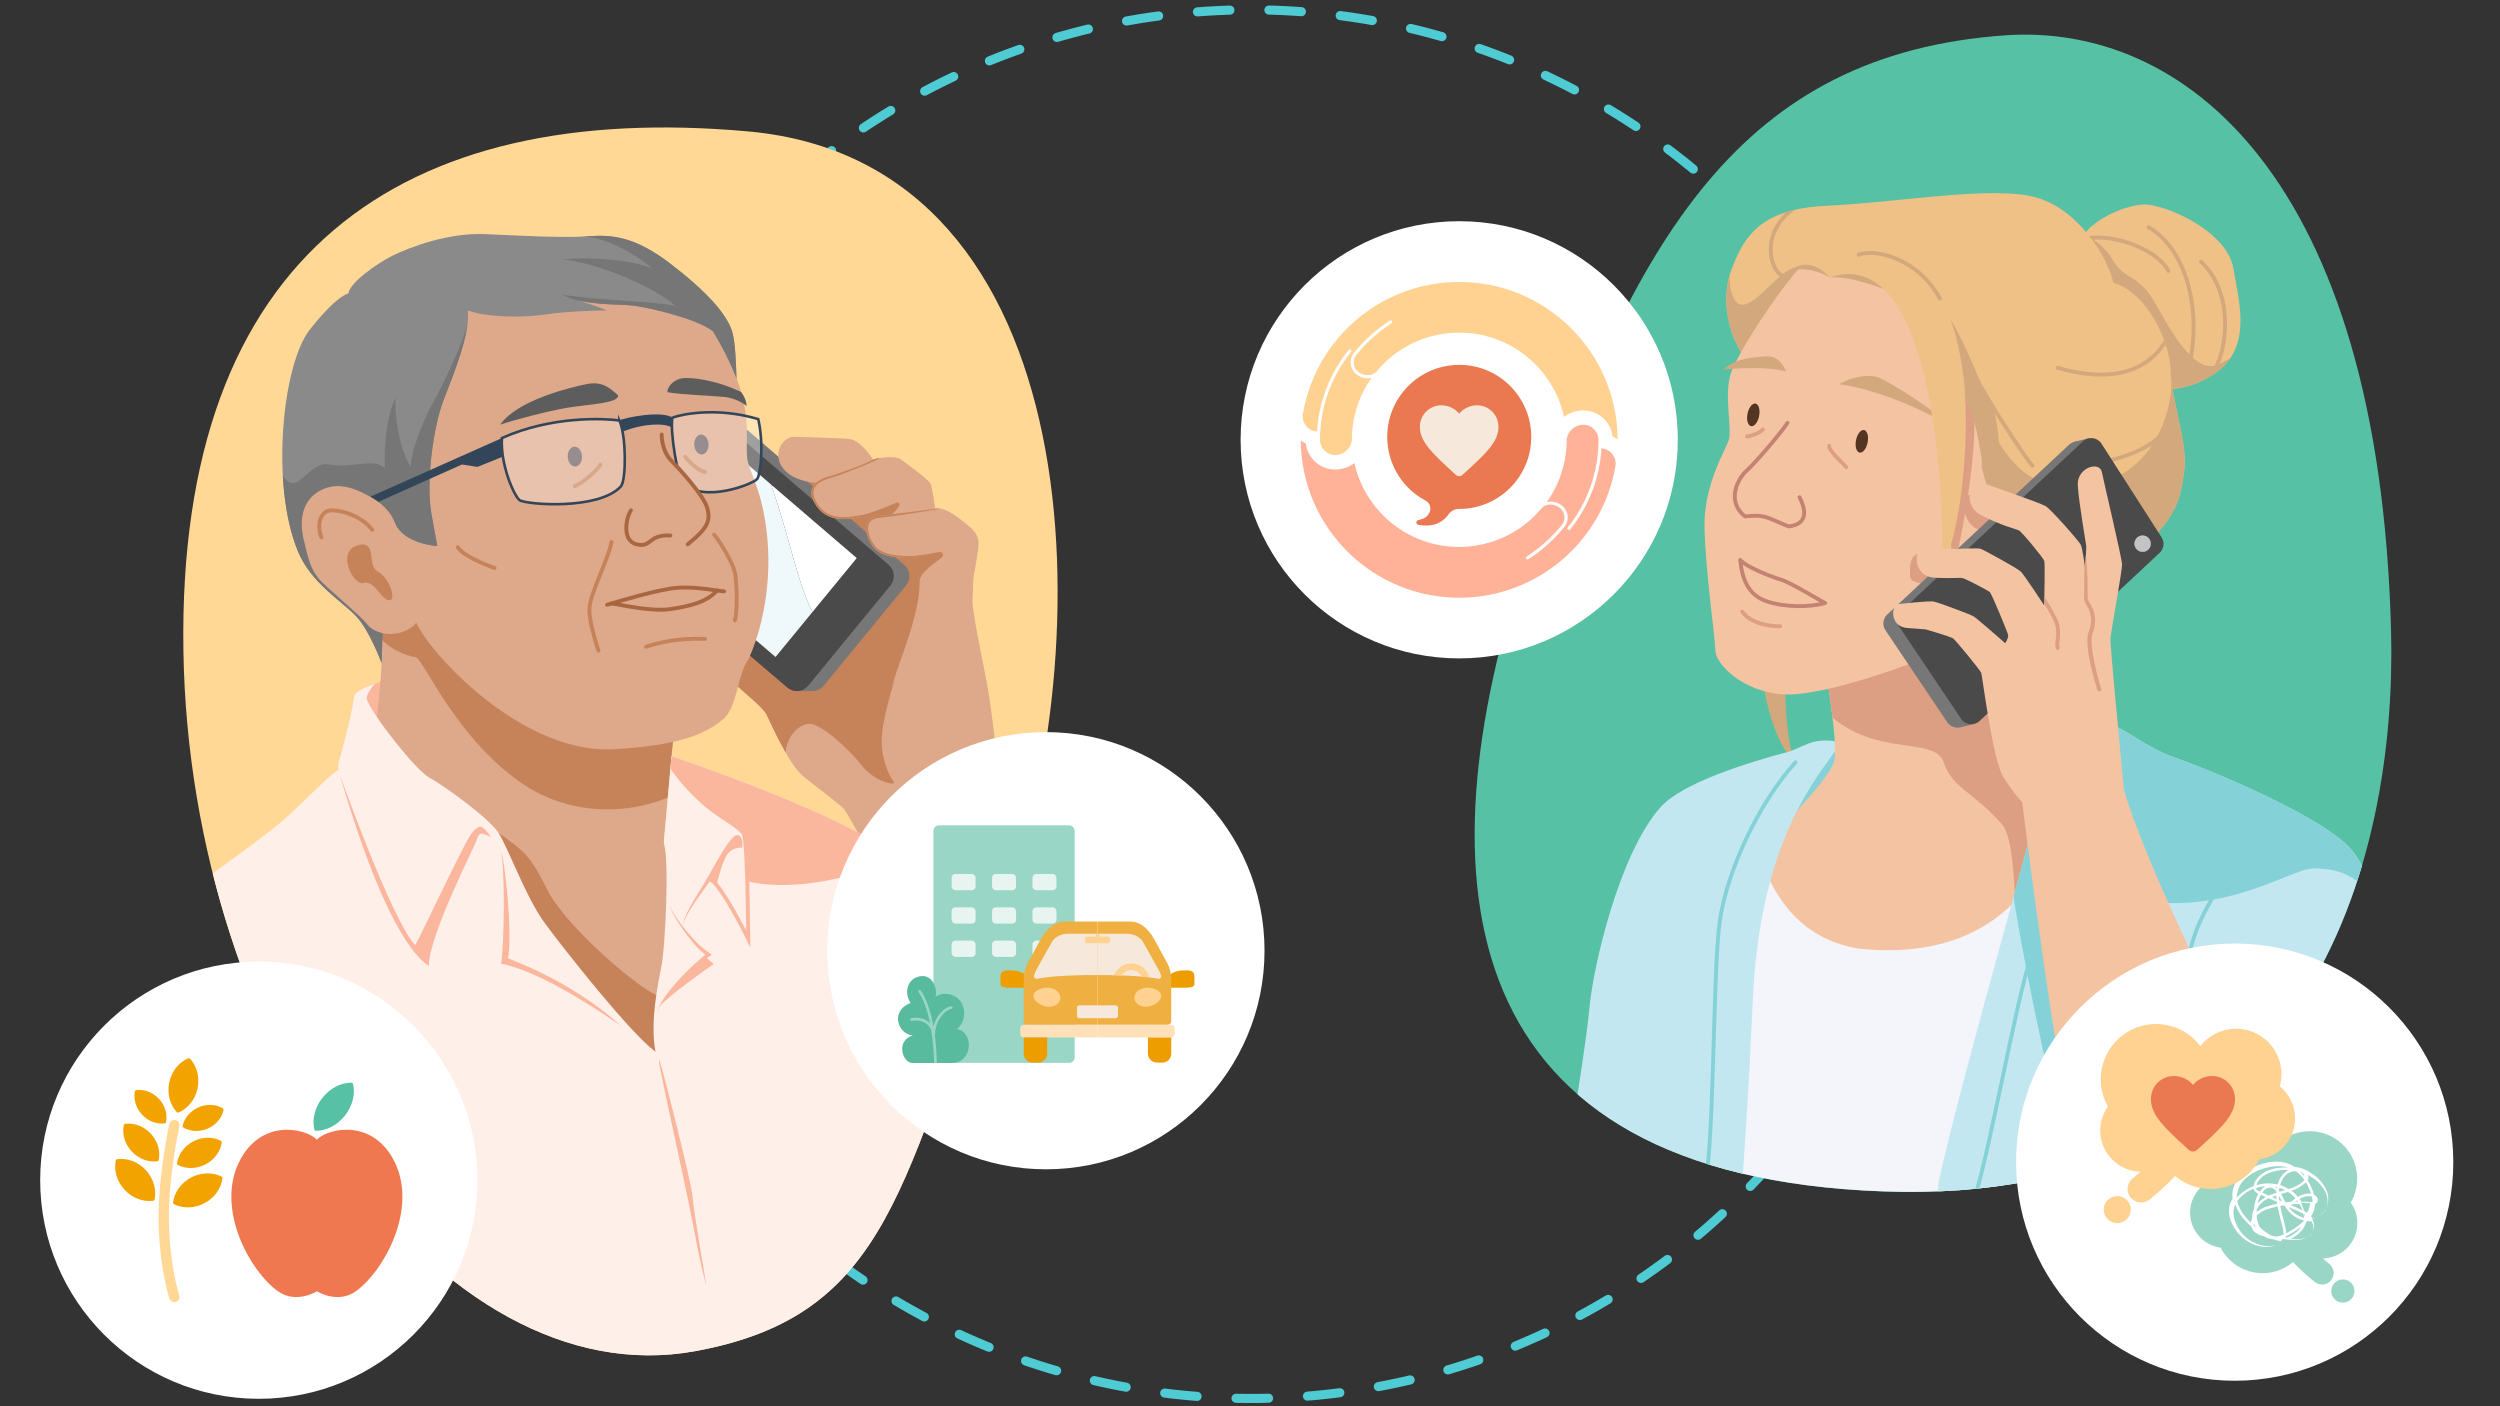 <?xml version="1.0" encoding="UTF-8"?><svg id="Lets-chat-car-t-one-on-one-caregiver-chat" xmlns="http://www.w3.org/2000/svg" xmlns:xlink="http://www.w3.org/1999/xlink" viewBox="0 0 1920 1080"><rect x="0" y="0" width="1920" height="1080" fill="#333333" stroke="none"/><defs><style>.cls-1{fill:#543522;}.cls-2{clip-path:url(#clippath-11);}.cls-3{fill:#ea7851;}.cls-4,.cls-5{fill:#fff;}.cls-6{stroke:#84d2d8;}.cls-6,.cls-7,.cls-8,.cls-9,.cls-10,.cls-11,.cls-12,.cls-13,.cls-14{fill:none;}.cls-6,.cls-7,.cls-8,.cls-15,.cls-16{stroke-miterlimit:10;}.cls-6,.cls-8,.cls-9,.cls-10,.cls-11,.cls-12,.cls-14{stroke-linecap:round;}.cls-6,.cls-9,.cls-10,.cls-16,.cls-11,.cls-12,.cls-14{stroke-width:3px;}.cls-5{opacity:.3;}.cls-17{fill:#777;}.cls-7{stroke:#324559;stroke-width:2px;}.cls-18{fill:#4a4a4a;}.cls-19{clip-path:url(#clippath-2);}.cls-20{fill:#ed9d00;}.cls-21{clip-path:url(#clippath-13);}.cls-8{stroke:#4fcbd3;stroke-dasharray:0 0 24.97 29.96;stroke-width:7px;}.cls-9{stroke:#c48372;}.cls-9,.cls-10,.cls-11,.cls-12,.cls-14{stroke-linejoin:round;}.cls-22{fill:#58bb9e;}.cls-23{clip-path:url(#clippath-6);}.cls-15{fill:#c1c3c4;stroke:#eeeeef;stroke-width:.25px;}.cls-24{fill:#eff9fb;}.cls-25{fill:#324559;}.cls-26{clip-path:url(#clippath-7);}.cls-27{fill:#ffd291;}.cls-28{clip-path:url(#clippath-1);}.cls-29{clip-path:url(#clippath-4);}.cls-30{fill:#ffefe9;}.cls-10{stroke:#dd9f83;}.cls-31{fill:#99d6c5;}.cls-16,.cls-12{stroke:#c6835a;}.cls-16,.cls-32{fill:#c6835a;}.cls-33{fill:#e7f4ef;}.cls-34{fill:#ffe0b8;}.cls-35{clip-path:url(#clippath-12);}.cls-36{fill:#767676;}.cls-37{fill:#d3a87c;}.cls-38{fill:#84d2d8;}.cls-39{fill:#f4c3a2;}.cls-40{fill:#56c1a4;}.cls-41{fill:#ef7850;}.cls-42{fill:#c3e7f0;}.cls-43{fill:#f3f5fb;}.cls-44{clip-path:url(#clippath-9);}.cls-45{fill:#5d5d5d;}.cls-46{fill:#ffb297;}.cls-47{clip-path:url(#clippath);}.cls-48{fill:#efb041;}.cls-11{stroke:#a96741;}.cls-14{stroke:#d3a87c;}.cls-49{fill:#fbb79e;}.cls-50{fill:#f0c186;}.cls-51{clip-path:url(#clippath-3);}.cls-52{fill:#dea88a;}.cls-53{clip-path:url(#clippath-8);}.cls-54{clip-path:url(#clippath-14);}.cls-55{clip-path:url(#clippath-5);}.cls-56{fill:#6b5d63;}.cls-57{fill:#8a8a8a;}.cls-58{fill:#f6e9db;}.cls-59{fill:#f3a300;}.cls-60{fill:#dd9f83;}.cls-61{clip-path:url(#clippath-10);}.cls-62{fill:#ffd896;}</style><clipPath id="clippath"><path class="cls-13" d="m533.8,1037.71c151.16-27.61,158.6-130.73,235.54-335.13,76.93-204.4,71.57-577.59-194.65-601.64-266.21-24.05-438.58,93.6-433.83,398.77,4.75,305.17,197.39,573.72,392.94,538Z"/></clipPath><clipPath id="clippath-1"><path class="cls-13" d="m559.95,521.1c13.97,13.08,26.16,22.34,28.82,27.79,2.66,5.46,17.07,38.27,27.93,47.14,10.86,8.87,29.49,22.61,31.7,25.49s21.06,37.02,21.06,37.02c0,0,88.23-7.32,100.21-23.94-.67-27.27-7.98-90.23-11.31-107.74-3.33-17.51-11.75-57.15-11.53-66.15s-124.37-106.99-124.37-106.99l-62.52,167.38Z"/></clipPath><clipPath id="clippath-2"><path class="cls-13" d="m719.13,396.95c-.89-6.21-2.88-22.39-4.66-25.72-1.77-3.33-21.13-17.41-23.28-18.84-2.99-2-16.63-1.77-22.17,1.33-5.54,3.1-25.2,10.26-31.55,11.89-6.36,1.63-21.64,7.24-10.13,23.36,9.98,13.97,27.69,8.9,33.92,8.2,5.49-.62,2.79,12.19,9.88,9.09"/></clipPath><clipPath id="clippath-3"><path class="cls-13" d="m718.24,390.75c6.21-1.33,12.86,3.1,21.5,9.75,8.65,6.65,11.31,9.98,11.75,16.18.44,6.21-4.43,27.05-4.21,31.04s-.44,12.99-.44,12.99l-41.9-15.65s.67-15.15,0-16.88c-5.32.7-26.63,1.5-33.92-7.72-7.29-9.23-9.31-22.61,3.06-24.09,28.22-3.38,44.16-5.61,44.16-5.61Z"/></clipPath><clipPath id="clippath-4"><path class="cls-13" d="m289.7,466.79c8.65,14.63.67,99.92-9.31,128.11-9.98,28.19,110.4,242.34,110.4,242.34l196.2,4.24s-78.48-179.16-77.15-195.12c1.33-15.96,5.32-61.85,7.98-87.13,2.66-25.27-226.13-135.01-228.12-92.45Z"/></clipPath><clipPath id="clippath-5"><path class="cls-13" d="m359.32,238.44c1.77,17.74-10.64,48.33-18.62,68.73-7.98,20.4-13.75,63.4-9.31,87.79l4.43,24.39s-24.83-1.31-32.23-17.06c-7.42-15.79-10.52,107.04-10.52,107.04,0,0-9.13-25.24-19.77-36.33-10.64-11.08-34.41-25.41-44.34-49.22-21.5-51.58-11.97-143.88,8.87-170.48,20.84-26.6,29.71-27.93,29.71-27.93,0,0,57.2-12.19,91.78,13.08Z"/></clipPath><clipPath id="clippath-6"><path class="cls-13" d="m562.72,256.27c-1.28-5.14-4.17-10.68-8.55-16.62-8.12-11-21.41-23.38-39.33-37.12-27.6-21.17-45.23-22.39-63.53-21.06-18.31,1.33-49.86-.33-78.46-1.66-28.6-1.33-58.86,10.31-71.5,16.63-4.91,2.45-10.96,6.16-16.59,10.24-8.87,6.44-16.68,13.81-17.22,18.69l51.99,15.59c-7.37,7.69-15.73,16.58-23.13,24.58l62.92-27.09c15.08,5.32,41.24,5.76,59.41,3.1,18.18-2.66,40.13-3.1,47.55-3.1-5.15-2.11-13.3-5.1-21.62-7.43,17.62,3.33,31.59,2.66,41.24,3.66,9.64,1,48.41,9.44,61.62,19.68,6.85,11.11,13.51,24.27,18.09,36.09-.32-12.66-1.09-26.96-2.89-34.18Z"/></clipPath><clipPath id="clippath-7"><path class="cls-13" d="m1539.32,27.17c137.12-9.98,288.05,107.74,297.03,457.91,4.45,173.56-60.62,441.86-389.95,429.93-329.33-11.93-357.55-234.87-273.91-487.63,81.81-247.22,165.78-385.58,366.83-400.21Z"/></clipPath><clipPath id="clippath-8"><path class="cls-13" d="m1401.34,504.67c.74,14.15,11.02,67.56,7.09,80.6-3.93,13.04-39.29,49.65-48.79,57.08-9.5,7.43-17.34,103.05-17.34,103.05l268.77,8.35-28.09-354.15s-157.02,50.1-181.63,105.06Z"/></clipPath><clipPath id="clippath-9"><path class="cls-13" d="m1598.51,183.76c5.44-13.17,31.23-25.91,47.4-26.66,16.18-.76,64.19,19.9,69.28,48.89,5.09,29,15.28,64.09-18.54,83.59-33.82,19.5-61.7,2.66-61.7,2.66l-36.44-108.48Z"/></clipPath><clipPath id="clippath-10"><path class="cls-13" d="m1549.92,459.62s46.56,1.24,85.66-30.38c39.1-31.61,39.08-49.12,41.96-68.41,2.87-19.29-10.21-55.45-10.49-75.99-.28-20.53-16.65-59.45-44.03-67.71-3.93-18.69-26.27-56.32-59.59-65.58-33.32-9.25-108.75,4.23-158.82,6.35-50.07,2.12-64.41,20.89-74.86,49.22-10.45,28.33,1.6,61.54,16.4,73.94l203.78,178.54Z"/></clipPath><clipPath id="clippath-11"><path class="cls-13" d="m1518.72,402.5s4.15-15.05,3.31-49.53c-2.9-15.32-3.78-29.05-12.77-46.91,2.01,33.33-2.16,99.54-17.77,129.85,1.41-35.91-1.98-250.57-86.36-222.96-18.69-13.59-26.07-7.78-26.07-7.78,0,0-1.91-21.74,22.55-26.43,24.46-4.69,173.52,40.84,204.01,104.66,30.49,63.82-47.06,96.27-86.9,119.1Z"/></clipPath><clipPath id="clippath-12"><path class="cls-13" d="m1549.92,459.62s46.56,1.24,85.66-30.38c39.1-31.61,39.08-49.12,41.96-68.41,2.87-19.29-10.21-55.45-10.49-75.99-.28-20.53-16.65-59.45-44.03-67.71-3.93-18.69-26.27-56.32-59.59-65.58-33.32-9.25-108.75,4.23-158.82,6.35-50.07,2.12-64.41,20.89-74.86,49.22-10.45,28.33,1.6,61.54,16.4,73.94l203.78,178.54Z"/></clipPath><clipPath id="clippath-13"><path class="cls-13" d="m1578.71,564.71c-3.28,26.18-71.68,258.6-89.69,342.42-18.01,83.82,373.25,7.28,373.25,7.28,0,0,5.62-74.61-1.07-87.22-6.69-12.61-11-26.95-12.39-36.98-1.39-10.03-18.57-113.09-44.77-139.72-26.2-26.63-114.09-62.05-134.49-68.89-20.4-6.84-40.89-24.64-50.47-25.51-23.85-2.17-40.36,8.63-40.36,8.63Z"/></clipPath><clipPath id="clippath-14"><path class="cls-13" d="m1731.18,884.31c5.54-29.42,6.09-46.22-3.52-63.15-9.61-16.92-78.03-151.09-96.56-214.87-3.06-34.76-10.75-110.74-10.23-116.36.52-5.63,8.91-51.34,8.87-56.26-.04-4.92-13.7-62.1-15.5-71.08-1.8-8.98-19.28-3.38-18.51,10,.77,13.38,6.28,44.37,6.53,47.14,0,5.84-1.08,15.32-1.08,15.32,0,0-1.78-13.55-3.07-16.48-1.29-2.93-22.99-27.42-27.01-29.86-4.02-2.44-47.22-17.42-51.93-19.04-4.71-1.62-13.15,17.91,2.28,25.94,15.43,8.03,26.57,10.61,28.95,11.67,2.38,1.06,18.97,21.36,19.62,23.49s-.08,34.18-.08,34.18c0,0-15.54-23.76-18.03-26.08-2.49-2.32-28.91-17-31.24-17.56-2.33-.56-41.05.82-45.58,1.22-4.53.4-6.08,20.33,10.74,21.14s18.75-.38,21.61.38c2.86.76,19.36,9.47,20.73,10.61,1.37,1.15,13.62,30.78,14.07,33.03.45,2.24-2.24,6.29-2.24,6.29,0,0-21.74-19.16-24.41-20.7-2.67-1.54-26.82-10.59-30.44-11.28-3.61-.7-22.3,1.45-27.42,1.9-5.12.45-6.93,17.36,7.12,18.41l14.05,1.05s19.01,5.44,21.18,7.02c2.17,1.59,20.73,24.38,21.51,26.31.78,1.93,8.8,67.22,17.05,80.2,8.25,12.98,14.37,19.04,14.37,19.04,0,0,29.15,236.28,44.87,276.53,15.72,40.24,126.74,26.93,133.3-8.17Z"/></clipPath></defs><circle class="cls-8" cx="960.59" cy="540.78" r="533.24"/><g class="cls-47"><rect class="cls-62" x="-133.29" y="18.52" width="1067.29" height="1127.98"/><g><path class="cls-57" d="m267.54,225.36c.89-7.98,21.17-22.61,33.8-28.93,12.64-6.32,42.9-17.96,71.5-16.63,28.6,1.33,60.15,2.99,78.46,1.66,18.31-1.33,35.93-.1,63.53,21.06,27.6,21.17,44.23,39.09,47.89,53.74s3.06,58.54,3.06,58.54l-298.24-89.45Z"/><g><path class="cls-52" d="m559.95,521.1c13.97,13.08,26.16,22.34,28.82,27.79,2.66,5.46,17.07,38.27,27.93,47.14,10.86,8.87,29.49,22.61,31.7,25.49s21.06,37.02,21.06,37.02c0,0,88.23-7.32,100.21-23.94-.67-27.27-7.98-90.23-11.31-107.74-3.33-17.51-11.75-57.15-11.53-66.15s-124.37-106.99-124.37-106.99l-62.52,167.38Z"/><g class="cls-28"><path class="cls-32" d="m706.37,445.6c.11,27.99-17.2,65.09-19.9,77.39-2.7,12.3-11.9,37.83-8.69,54.87,3.21,17.04,7.73,20.29,8.69,22.95.96,2.66-14.67-.33-24.65-12.97s-30.93-31.92-40.24-31.92-20.29,12.97-17.96,27.6-69.82-66.18-69.82-66.18l82.79-172.92,96.1,63.85-6.33,37.33Z"/></g><g><path class="cls-17" d="m568.6,325.61l125.92,108.27c4.64,3.99,5.25,10.97,1.36,15.7l-63.23,77.03c-4.01,4.88-11.24,5.52-16.04,1.41l-130.29-111.47,82.28-90.95Z"/><polygon class="cls-17" points="612.11 530.74 624.57 530.75 635.55 517.56 621.25 507.69 612.11 530.74"/><path class="cls-18" d="m563.27,331.5l119.26,102.39c4.65,3.99,5.26,10.97,1.37,15.71l-63.24,77.03c-4,4.88-11.23,5.52-16.03,1.42l-123.64-105.6,82.28-90.95Z"/></g><path class="cls-52" d="m670.51,353.03c-1.55-2.85-10.46-15.02-18.01-15.88-7.54-.86-35.65-1.37-42.34-1.71s-14.58,8.04-11.83,18.28c2.76,10.24,15.44,16.19,28.37,17.13,12.94.93,43.8-17.82,43.8-17.82Z"/><path class="cls-52" d="m719.13,396.95c-.89-6.21-2.88-22.39-4.66-25.72-1.77-3.33-21.13-17.41-23.28-18.84-2.99-2-16.63-1.77-22.17,1.33-5.54,3.1-25.2,10.26-31.55,11.89-6.36,1.63-21.64,7.24-10.13,23.36,9.98,13.97,27.69,8.9,33.92,8.2,5.49-.62,2.79,12.19,9.88,9.09"/><path class="cls-32" d="m660.19,396.79c7.01-1.25,22.75-7.48,28.66-10.08,1.14-.5,2.28.72,1.7,1.81-1.28,2.41-3.99,5.1-4.62,5.71-.09.09-.19.16-.3.21l-21.16,11.19c-.64.34-1.44.1-1.78-.54l-3.42-6.39c-.42-.78.04-1.76.91-1.92Z"/><path class="cls-52" d="m718.24,390.75c6.21-1.33,12.86,3.1,21.5,9.75,8.65,6.65,11.31,9.98,11.75,16.18.44,6.21-4.43,27.05-4.21,31.04s-.44,12.99-.44,12.99l-41.9-15.65s.67-15.15,0-16.88c-5.32.7-26.63,1.5-33.92-7.72-7.29-9.23-9.31-22.61,3.06-24.09,28.22-3.38,44.16-5.61,44.16-5.61Z"/><g class="cls-19"><path class="cls-12" d="m674.08,351.1c-5.54,3.1-30.25,12.88-36.61,14.51-6.36,1.63-21.64,7.24-10.13,23.36,9.98,13.97,27.69,8.9,33.92,8.2,5.49-.62,20.84-6.67,27.93-9.77"/></g><g class="cls-51"><g><path class="cls-12" d="m704.16,447.83s1.44-17.92.78-19.66c-5.32.7-26.63,1.5-33.92-7.72-7.29-9.23-9.31-22.61,3.06-24.09"/><path class="cls-12" d="m674.08,396.36c28.22-3.38,50.48-7.72,50.48-7.72"/><path class="cls-16" d="m704.94,428.18c3.11-.22,12.48-1.94,16.82-2.75.81-.15,1.32.86.7,1.41-4.37,3.94-16.01,10.6-17.52,18.22-1.77,8.98,0-16.88,0-16.88Z"/></g></g><g><path class="cls-4" d="m657.97,428.61l-65.77-56.46c14.28,40.77,20.28,75.71,31.75,97.9l34.01-41.43Z"/><path class="cls-24" d="m498.18,421.34l97.44,83.22,28.34-34.52c-11.48-22.18-17.48-57.13-31.75-97.9l-27.87-23.93-66.15,73.12Z"/></g></g><path class="cls-49" d="m295.91,521.77c-11.97,5.76-22.59,7.09-24.15,13.75-1.57,6.65,0,29.26,0,29.26,0,0,28.8,13.15,29.58,10.79.78-2.36,7.7-48.92,7.7-48.92l-13.13-4.88Z"/><path class="cls-52" d="m289.7,466.79c8.65,14.63.67,99.92-9.31,128.11-9.98,28.19,110.4,242.34,110.4,242.34l196.2,4.24s-78.48-179.16-77.15-195.12c1.33-15.96,5.32-61.85,7.98-87.13,2.66-25.27-226.13-135.01-228.12-92.45Z"/><g class="cls-29"><g><path class="cls-32" d="m290.05,486.93c6.3,10.9,23.15,17.29,28.92,17.64s30.15,61.1,81.14,96.57c50.99,35.47,118.83,20.84,148.31-13.3s7.65-72.27,7.65-72.27l-249.06-76.03-16.96,47.39Z"/><path class="cls-32" d="m382.82,639.62c19.07,13.84,23.5,15.61,37.69,43.99,14.19,28.38,72.49,78.37,87.68,82.41,15.19,4.05,17.98,65.01,17.98,65.01,0,0-197.44-34.97-197-38.22s53.65-153.2,53.65-153.2Z"/></g></g><path class="cls-52" d="m296.8,389.64c11.53,35.03,5.76,70.06,34.14,105.97,28.38,35.91,85.57,82.91,140.55,79.81,54.98-3.1,72.27-13.75,83.36-22.61,11.08-8.87,11.53-32.42,18.18-43.48,6.65-11.06,19.07-46.53,16.85-88.21-2.22-41.68-14.63-58.53-15.96-68.73-1.33-10.2,1.77-23.94-3.55-47s-26.6-61.63-39.9-73.16c-13.3-11.53-127.25-61.63-191.99-10.2-64.73,51.43-41.68,167.6-41.68,167.6Z"/><path class="cls-25" d="m475.71,322.91c3.56-2.17,33.01-7.95,40.64-2.11,0,0-.31,4.77-.28,7.49-5.77-3.41-21.07-3.41-37.93,3.21-.69-3.26-2.43-8.59-2.43-8.59Z"/><path class="cls-11" d="m484.57,391.89c-3.66,5.39-7.32,23.29,4.32,26.15,11.64,2.86,8.98-7.78,25.94-6.79"/><path class="cls-12" d="m469.61,416.24c-2.33,13.63-16.96,40.24-16.96,51.88s6.98,31.59,6.98,31.59"/><path class="cls-11" d="m466.28,464.46c9.98-2.99,38.57-11.64,53.21-12.97s32.92,2.66,36.58,2.66"/><path class="cls-11" d="m469.61,463.46c5.99.66,30.26,6.58,45.23,4.32,13.19-1.99,28.1-4.99,35.72-14.28"/><path class="cls-12" d="m548.42,410.59c4.66,5.32,14.63,22.31,15.96,28.94s2.33,28.92,0,36.9"/><path class="cls-12" d="m496.21,496.72c9.31-3.33,26.6-6.98,45.23-5.99"/><path class="cls-12" d="m351.56,420.23c3.66,6.32,21.28,13.63,28.27,15.96"/><ellipse class="cls-56" cx="441.47" cy="350.68" rx="5.49" ry="7.65" transform="translate(-17.44 23.16) rotate(-2.95)"/><ellipse class="cls-56" cx="538.65" cy="341.41" rx="5.49" ry="7.65" transform="translate(-16.84 28.14) rotate(-2.95)"/><path class="cls-12" d="m461.13,356.72c-1.5,3.66-13.54,14.3-19.66,16.63"/><path class="cls-12" d="m526.16,350.68c3.3,4.37,10.29,11.02,15.27,11.69"/><path class="cls-5" d="m516.34,320.8c7.8-2.92,34.96-8.22,66,1.09,4.47,19.81,1.74,41.99-.69,45.8-2.43,3.8-42.04,19.48-57.51,2.95-3.85-5.29-9.5-37.39-7.8-49.84Z"/><path class="cls-7" d="m516.34,320.8c7.8-2.92,34.96-8.22,66,1.09,4.47,19.81,1.74,41.99-.69,45.8-2.43,3.8-42.04,19.48-57.51,2.95-3.85-5.29-9.5-37.39-7.8-49.84Z"/><path class="cls-5" d="m475.71,322.91c-11.31-1.53-51.65-3.77-90.23,13.52-1.33,20.29,9.31,44.34,13.52,47.66,4.21,3.33,60.97,8.21,78.04-10.75,3.96-5.88,3.96-38.47-1.33-50.44Z"/><path class="cls-45" d="m474.6,303.51c-4.99-4.32-11.34-10.97-23.3-8.65s-53.52,11.97-67.16,31.26c9.64-3.33,35.91-10.31,51.54-12.97,15.63-2.66,40.24-3.33,38.91-9.64Z"/><path class="cls-45" d="m512.51,301.18c0-4.32,4.99-9.64,11.31-10.64s25.74,1,45.46,10.64c4.42,5.99,4.09,10.64,4.09,10.64,0,0-6.65-5.99-17.29-6.98s-35.91-2-43.56-3.66Z"/><path class="cls-57" d="m359.32,238.44c15.08,5.32,41.24,5.76,59.41,3.1,18.18-2.66,40.13-3.1,47.55-3.1-5.15-2.11-13.3-5.1-21.62-7.43,17.62,3.33,31.59,2.66,41.24,3.66,9.64,1,48.42,9.44,61.62,19.68,13.2,10.25-3.74-23.67-13.72-29.66-9.99-5.99-92.33-37.91-92.33-37.91l-137.47,22.95,20.19,26.25,35.12,2.46Z"/><path class="cls-30" d="m675.9,649.28c-46.83-30.59-160.19-68.6-160.19-68.6,0,0-3.79,44.84-5.85,65.68,4.21,14.19,1.11,79.81-1.66,94.33-2.77,14.52-9.2,44.45-4.77,67.06-18.62-13.3-70.5-78.92-85.13-98.92-14.63-19.99-27.93-57.6-35.47-69.22-7.54-11.62-42.57-36.71-53.21-42.47-10.64-5.76-45.23-50.1-47.89-60.3-1-2.77,4.95-11.17,6.41-11.75,0,0,0,0,.01,0-8.51,3.31-15.18,5.27-16.39,10.43h0c-.22.92-.37,2.14-.48,3.57-.67,4.26-2.23,12.61-5.74,26.5-5.54,21.93-6.44,20.06-5.5,25.7-6.58,2.82-30.87,29.14-46.16,41.77-15.3,12.64-78.48,58.53-105.41,75.69-26.93,17.16-27.61,334.67-27.61,334.67l531.4,83.14,212.95-180.24s-102.49-266.44-149.32-297.03Z"/><path class="cls-49" d="m260.77,594.48s40.57,113.73,58.19,131.35c9.31-17.29,38.91-82.14,44.56-87.46,5.65-5.32,6.32-4.99,13.63,4.32-3.66-1-8.78-5.32-10.54,1-1.76,6.32-36.68,73.16-37.34,98.1-10.64-6.65-35.58-34.25-68.5-147.32Z"/><path class="cls-49" d="m384.81,654.67c2.99,5.32,8.98,63.4,5.32,81.25,26.94,10.53,58.19,26.5,86.79,51.77-12.3-7.98-60.19-41.57-92.11-47.55,2.66-16.29,2.99-73.16,0-85.46Z"/><path class="cls-49" d="m513.5,694.58c5.56,11.03,13.46,20.86,22.03,29.69,2.92,2.85,6.01,5.57,9.37,7.62l1.76,1.31-1.7,1.17c-10.85,7.55-38.9,31.82-40.44,44.67.94-13.04,28.03-38.89,38.7-47.11,0,0,.06,2.48.06,2.48-3.58-2.49-6.57-5.49-9.39-8.59-8.12-9.45-15.46-19.79-20.4-31.25h0Z"/><path class="cls-49" d="m518.19,589.9c11.2,15.64,25.31,28.99,41.69,39.15,4.23,2.92,8.88,5.62,12.13,9.84,0,0,.37.6.37.6.79,1.13.93,2.71,1.15,4.05,2.4,25.81,2.15,51.74,2.66,77.63,0,0,.07,6.55.07,6.55l-2.91-5.88c-6.21-12.36-12.69-24.73-20.46-36.18-2.44-3.37-5.26-7.65-8.75-9.67,0,0,1.92-.59,1.92-.59-2.02,3.08-4.15,6-6.26,8.94-4.2,5.86-8.46,11.69-11.93,18-1.67,3.15-3.31,6.48-3.55,10.09.05-.9.01-1.82.24-2.7,1.28-6.25,4.64-11.85,7.73-17.35,3.84-6.65,8.2-13.08,11.9-19.78,2.25,1.08,4.12,2.55,5.7,4.32,1.99,2.19,3.82,4.64,5.47,7.04,7.88,11.63,14.39,24.04,20.69,36.57,0,0-2.85.67-2.85.67-.22-19.35-.53-38.73-1.31-58.06-.34-6.76-.52-13.65-1.5-20.32-.15-.63-.18-1.22-.57-1.76l-.27-.43c-.98-1.32-2.19-2.45-3.55-3.56-7.62-5.92-16.23-10.52-23.69-16.84-5.04-4.18-9.71-8.73-14.17-13.48-4.43-4.77-8.65-9.76-12.42-15.13-.48-.68-.31-1.61.36-2.09.68-.48,1.62-.31,2.1.37h0Z"/><path class="cls-49" d="m542.44,675.96c3.99-6.98,17.76-33.92,23.34-34.58,5.59-.67,4.26,9.64,4.26,9.64,0,0-8.51-1.03-12.57,6.97-4.06,8-7.16,21.72-7.16,21.72l-7.88-3.74Z"/><path class="cls-57" d="m359.32,238.44c1.77,17.74-10.64,48.33-18.62,68.73-7.98,20.4-13.75,63.4-9.31,87.79l4.43,24.39s-24.83-1.31-32.23-17.06c-7.42-15.79-10.52,107.04-10.52,107.04,0,0-9.13-25.24-19.77-36.33-10.64-11.08-34.41-25.41-44.34-49.22-21.5-51.58-11.97-143.88,8.87-170.48,20.84-26.6,29.71-27.93,29.71-27.93,0,0,57.2-12.19,91.78,13.08Z"/><g class="cls-55"><path class="cls-36" d="m359.05,248.66c-2.6,13.34-21.13,51.52-26.12,59.84-4.99,8.31-17.96,37.91-17.29,49.88-7.98-10.31-13.3-39.24-11.64-52.87-7.98,13.97-9.31,44.56-8.31,54.2-7.98-8.65-25.94.33-42.57-2.99-16.63-3.33-24.64,26.61-35.93,8.31-11.29-18.29,3.34,170.48,3.34,170.48l161.61-15.85-23.1-271Z"/></g><polygon class="cls-25" points="385.48 336.43 284.34 381.51 288.14 386.53 354.8 356.72 366.63 358.6 386.23 350.68 385.48 336.43"/><path class="cls-7" d="m475.71,322.91c-11.31-1.53-51.65-3.77-90.23,13.52-1.33,20.29,9.31,44.34,13.52,47.66,4.21,3.33,60.97,8.21,78.04-10.75,3.96-5.88,3.96-38.47-1.33-50.44Z"/><path class="cls-52" d="m528.14,418.04c14.96-12.17,17.96-17.76,14.96-28.07-2.88-9.92-22.28-30.93-27.6-36.25s-7.32-13.97-7.32-19.95l-10.01,32.1,29.96,52.17Z"/><path class="cls-11" d="m508.18,333.77c0,5.99,2,14.63,7.32,19.95s24.72,26.33,27.6,36.25c2.99,10.31,0,15.9-14.96,28.07"/><g class="cls-23"><path class="cls-36" d="m448.43,181.64c20.4,1.15,44.41,17.04,52.77,24.65-18.62-7.76-52.94-8.99-68.59-7.04,20.48,1.72,65.71,17.91,86.77,36.09-13.08-4.21-50.77-3.55-87.79-9.09,3.1,1.77,10.41,4.29,13.08,4.77s74.71,15.19,74.71,15.19l52.54,53.43,11.81-71.16-78.32-61.41-56.98,14.59Z"/></g><path class="cls-49" d="m541.73,734.92l6.47,5.44s-38.73,26.71-42.37,33.84c10-19.52,35.9-39.28,35.9-39.28Z"/><path class="cls-49" d="m680.71,653.07c-1.66-1.51-3.27-2.78-4.82-3.79-46.83-30.59-160.19-68.6-160.19-68.6,0,0-.32,3.73-.81,9.52,6.63,7.08,16.42,17.47,19.07,20.07,4.12,4.04,21.88,17.64,27.11,21.37,5.23,3.73,11.2,7.29,11.89,22.86.69,15.57,1.73,22.47,1.73,22.47,0,0,27.16,7.95,72.38-3.35,16.73-4.18,27.15-12.16,33.64-20.55Z"/><path class="cls-49" d="m506.72,815.03c-5.11-13.97,18.26,87.04,25.57,125.84,7.3,38.81,10.15,46.01,10.15,46.01,0,0-9.74-56.91-10.55-67.81-.81-10.91-22.86-97.76-25.16-104.04Z"/><g><path class="cls-52" d="m304.56,405.5c-3.25-13.25-14.08-20.77-20.22-24-6.14-3.22-21.3-12.54-36.46-5.73-15.16,6.81-18.41,22.21-14.8,37.97,3.61,15.76,5.78,23.28,11.19,30.09s32.42,28.65,37.55,35.46,21.31,12.38,35.56,1.53c14.26-10.85-12.82-75.32-12.82-75.32Z"/><path class="cls-12" d="m246.8,412.67c-3.97-10.39-.36-20.77,7.94-20.77s23.08,4.52,31.17,15.04"/><path class="cls-32" d="m279.33,418.04c9.71,2.15,2.49,16.48,11.15,21.13,8.67,4.66,14.44,22.21,8.31,21.85-6.14-.36-11.48-16.12-19.46-13.25-7.98,2.87-24.15-28.3,0-29.73Z"/></g></g></g><g class="cls-26"><rect class="cls-40" x="1019.3" y="-18.72" width="996.63" height="1048.5"/><g><path class="cls-37" d="m1350.53,484.39c-.62,25.94,7.52,83.86,28.45,101.06-12.66-27.06-6.56-104.89-6.56-104.89l-21.89,3.83Z"/><path class="cls-38" d="m1397.57,571.5c17.94-3.49,75.41-14.85,75.41-14.85l-50.24,75.96-81.06-3.91,55.89-57.2Z"/><path class="cls-39" d="m1401.34,504.67c.74,14.15,11.02,67.56,7.09,80.6-3.93,13.04-39.29,49.65-48.79,57.08-9.5,7.43-17.34,103.05-17.34,103.05l268.77,8.35-28.09-354.15s-157.02,50.1-181.63,105.06Z"/><g class="cls-53"><path class="cls-60" d="m1548.84,709.98c-2.21-25.19-1.53-66.03-11.67-77.37-22.82-25.49-37.55-26.96-44.4-47.17-6.85-20.21-51.8-3.6-87.95-36.55-40.07-36.52-19.09-71.79-19.09-71.79l180.53-94.56,47.62,27.79-3.01,306.37-62.02-6.73Z"/></g><path class="cls-50" d="m1598.51,183.76c5.44-13.17,31.23-25.91,47.4-26.66,16.18-.76,64.19,19.9,69.28,48.89,5.09,29,15.28,64.09-18.54,83.59-33.82,19.5-61.7,2.66-61.7,2.66l-36.44-108.48Z"/><g class="cls-44"><g><path class="cls-37" d="m1588.75,176.62c10.88,2.48,25.6,8.29,34.03,23.28,8.43,15,19.2,10.57,31.14,30.8,11.93,20.23,31.73,60.63,51.96,48.19,20.23-12.44,13.96,8.65,13.96,8.65l-82.61,30.39-48.47-141.31Z"/><path class="cls-14" d="m1649.98,174.51c31,17.74,42.66,69.51,29.13,114.9"/><path class="cls-14" d="m1690.39,200.99c28.75,27.17,18.38,77.65,6.27,88.59"/><path class="cls-14" d="m1665.32,208.09c-7.07-14.61-39.79-30.26-66.81-24.33"/></g></g><path class="cls-50" d="m1549.92,459.62s46.56,1.24,85.66-30.38c39.1-31.61,39.08-49.12,41.96-68.41,2.87-19.29-10.21-55.45-10.49-75.99-.28-20.53-16.65-59.45-44.03-67.71-3.93-18.69-26.27-56.32-59.59-65.58-33.32-9.25-108.75,4.23-158.82,6.35-50.07,2.12-64.41,20.89-74.86,49.22-10.45,28.33,1.6,61.54,16.4,73.94l203.78,178.54Z"/><g class="cls-61"><g><path class="cls-37" d="m1344.86,171.49c-14.92,10.3-21.2,45.23-12.56,58.86,9.78,15.43,32.03-22.53,46.77-25.18,5.8-1.21,9.18-.74,9.18-.74l-2.62,26.22-50.89,56.25-48.83-135.56,58.96,20.14Z"/><path class="cls-37" d="m1667.68,293.09c.22,20.69-10.88,61.39-47.37,75.26-36.5,13.87-52.7,41.36-52.7,41.36l-7.14,70.3,144.07-6.96-36.85-179.97Z"/></g></g><path class="cls-39" d="m1393.37,194.69c-17.89,13-58.87,75.23-64.21,92.45-5.34,17.22,1.45,42.51-1.59,51.16-3.05,8.64-19.06,34.42-18.53,66.35.52,31.94,8.26,85.32,8.37,95.21.11,9.89,21.52,32.56,54.35,33.48,32.82.92,106.88-27.1,119.26-33.52,12.38-6.42,88.15-45.32,100.89-125.63,12.74-80.31-109.74-200.26-198.53-179.51Z"/><path class="cls-60" d="m1482.37,274.94c2.72,8.25,18.19,134.7,16.42,166.58,4.76-11.34,24.85-110.57,14.78-139.63-10.07-29.07-31.2-26.95-31.2-26.95Z"/><path class="cls-60" d="m1517.41,405.86c-8.67-4.6-13.63-23.2-4.23-26.31,9.4-3.12,21.51,10.18,21.51,10.18l-11.67,18.15-5.61-2.01Z"/><path class="cls-60" d="m1472.6,425.57c-5.22,1.71-6.18,8.14-5.63,17.23.55,9.09,32.4,4.77,32.4,4.77l-1.75-19.9-25.02-2.1Z"/><path class="cls-37" d="m1412.35,295.06c9.68-5.42,21.8-8.01,30.09-5.18,8.29,2.82,45.06,26.33,56.03,37.72-18.23-11.09-54.26-28.23-86.11-32.53Z"/><path class="cls-37" d="m1371.91,285.42c-3.09-6.33-6.69-12.61-17.27-11.68-10.58.93-22.45,1.97-30.98,10.08,8.95-.85,34.17-2.75,48.25,1.6Z"/><path class="cls-37" d="m1405.13,212.95s20.37-2.16,57.25,16.03c4.13-19.4.41-29.99.41-29.99l-62.77-15.29-20.96,21.47,1.87,1.78s10.83-1.71,24.2,6Z"/><path class="cls-50" d="m1528.78,409.7s4.15-15.05,3.31-49.53c-2.9-15.32-13.84-36.25-22.83-54.11,2.01,33.33-2.16,99.54-17.77,129.85,1.41-35.91-1.98-250.57-86.36-222.96-13.97-15.4-26.07-7.78-26.07-7.78,0,0-1.91-21.74,22.55-26.43,24.46-4.69,173.52,40.84,204.01,104.66,30.49,63.82-37,103.47-76.84,126.31Z"/><g class="cls-2"><path class="cls-37" d="m1509.26,306.06c-.21-16.83-5.66-47.75-11.61-61.61,15.47,26.14,22.43,50.43,31.33,65.44,1.62,2.73,4.26,8.61,5.89,26.75,1.24,13.86,1.9,34.88,1.05,67.11-9.35-19.74-26.66-97.69-26.66-97.69Z"/><path class="cls-37" d="m1577.3,368.8c-24.28,6.35-44.64-33.3-44.64-33.3l1.04,52.26,20.99,6.36,22.61-25.32Z"/></g><g class="cls-35"><path class="cls-14" d="m1372.01,211.55c-9.47,4.62-26.63-33.95,11.97-55.62"/><path class="cls-14" d="m1515.63,285.47c4.81,13.02,40.04,67.06,45.37,72.16"/><path class="cls-14" d="m1427.47,195.63c12.67-4.97,45.46,2.68,62.35,33.58"/><path class="cls-14" d="m1669.06,250.66c-5.88,13.91-23.16,50.61-88.78,31.84"/><path class="cls-14" d="m1673.55,301.71c-4.17,22.53-8.96,42.44-59.97,53.48"/></g><path class="cls-9" d="m1372.83,324.74c-5.82,8.82-25.75,31.85-31.42,36.71-5.66,4.86-16.65,22.79-1.24,35.14,16.58-1.46,14.63.24,33.56,7.71,10.92-1.34,15.68-7.85,8.31-22.43"/><path class="cls-10" d="m1404.84,342.42c-.7,3.61,11.39,14.12,13.11,16.31"/><path class="cls-10" d="m1353.86,329.82c-4.07,4.24-12.09,5.46-12.09,5.46"/><ellipse class="cls-1" cx="1429.92" cy="338.96" rx="8.84" ry="4.54" transform="translate(819.87 1675.9) rotate(-78.81)"/><ellipse class="cls-1" cx="1346.59" cy="318.64" rx="8.84" ry="4.54" transform="translate(772.64 1577.78) rotate(-78.81)"/><path class="cls-9" d="m1336.51,430.03c4.95,5.66,23.47,12.78,31.3,15.14,7.82,2.36,30.37,16.37,33.94,17.96-11.89,3.33-30.91,3.48-45.05-1.37-14.13-4.85-18.78-17-20.19-31.73Z"/><path class="cls-10" d="m1367.15,481.02c-7.62-.09-22.24-1.74-29.17-11.28"/><path class="cls-43" d="m1565.03,668.96c-17.34,29.44-55.42,68.33-138.19,59.52-52.83-9.22-66.81-51.59-74.11-65.95-7.3-14.36-48.83,281.18-48.83,281.18l313.15-29.57-52.02-245.18Z"/><path class="cls-42" d="m1409.08,569.25c.13,2.06.21,3.5.23,7.56-11.14,17.51-57.54,65.94-63.11,190.59-6.67,149.32-13.43,193.58-13.43,193.58l-151.87,7.93s24.29-79.87,25.94-95.75c1.65-15.88,11.11-69.61,13.99-100.32,2.88-30.71,22.63-117.29,54.57-153.03,16.77-18.76,67.82-34.47,98.36-42.52,3.96-1.04,13.96-6.39,19.43-7.63,8.08-1.83,15.88-.41,15.88-.41Z"/><path class="cls-42" d="m1578.71,564.71c-3.28,26.18-71.68,258.6-89.69,342.42-18.01,83.82,373.25,7.28,373.25,7.28,0,0,5.62-74.61-1.07-87.22-6.69-12.61-11-26.95-12.39-36.98-1.39-10.03-18.57-113.09-44.77-139.72-26.2-26.63-114.09-62.05-134.49-68.89-20.4-6.84-40.89-24.64-50.47-25.51-23.85-2.17-40.36,8.63-40.36,8.63Z"/><g class="cls-21"><g><path class="cls-38" d="m1546.5,688.45c2.34,21.53,29.1,160.2,37.69,173.3,12.52-22.97,21.56-29.86,21.56-29.86l-31.65-217.03-41.71,24.73,14.1,48.85Z"/><path class="cls-38" d="m1612.56,684.27c85.79,28.6,144.32-17.29,164.27-17.29s38.99,4.66,59.73,42.57c20.74,37.91-34.46-209.5-34.46-209.5l-213.88-9.74,24.34,193.97Z"/></g></g><path class="cls-6" d="m1779.99,867.84c-7.85-8.45-19.86-18.05-24.23-27.31-4.37-9.26-9.7-17.93-28.1-19.36"/><path class="cls-6" d="m1588.22,853.64c-6.5,5.23-13.05,30.01-8.7,61.37"/><path class="cls-6" d="m1730.35,655.44c-14.85,4.35-43.3,47.48-48.12,74.8"/><g><path class="cls-17" d="m1509.6,556.33l138.34-129.19c3.29-3.07,3.92-8.06,1.48-11.85l-46.17-71.98c-3.14-4.9-9.96-5.75-14.21-1.78l-139.67,130.44c-3.35,3.12-3.93,8.21-1.38,12.01l47.51,70.74c3.2,4.77,9.91,5.53,14.1,1.62Z"/><polygon class="cls-17" points="1505.01 558.67 1515.48 556.15 1513.03 548.29 1500 549.44 1505.01 558.67"/><polygon class="cls-17" points="1604.52 336.51 1593.27 339.26 1594.69 346.09 1607.18 343.78 1604.52 336.51"/><path class="cls-18" d="m1520.29,553.74l138.34-129.19c3.29-3.07,3.92-8.06,1.48-11.85l-46.17-71.98c-3.14-4.9-9.96-5.75-14.21-1.78l-139.67,130.44c-3.35,3.12-3.93,8.21-1.38,12.01l47.51,70.74c3.2,4.77,9.91,5.53,14.1,1.62Z"/><circle class="cls-15" cx="1645.54" cy="417.54" r="6.14"/></g><path class="cls-39" d="m1731.18,884.31c5.54-29.42,6.09-46.22-3.52-63.15-9.61-16.92-78.03-151.09-96.56-214.87-3.06-34.76-10.75-110.74-10.23-116.36.52-5.63,8.91-51.34,8.87-56.26-.04-4.92-13.7-62.1-15.5-71.08-1.8-8.98-19.28-3.38-18.51,10,.77,13.38,6.28,44.37,6.53,47.14,0,5.84-1.08,15.32-1.08,15.32,0,0-1.78-13.55-3.07-16.48-1.29-2.93-22.99-27.42-27.01-29.86-4.02-2.44-47.22-17.42-51.93-19.04-4.71-1.62-13.15,17.91,2.28,25.94,15.43,8.03,26.57,10.61,28.95,11.67,2.38,1.06,18.97,21.36,19.62,23.49s-.08,34.18-.08,34.18c0,0-15.54-23.76-18.03-26.08-2.49-2.32-28.91-17-31.24-17.56-2.33-.56-41.05.82-45.58,1.22-4.53.4-6.08,20.33,10.74,21.14s18.75-.38,21.61.38c2.86.76,19.36,9.47,20.73,10.61,1.37,1.15,13.62,30.78,14.07,33.03.45,2.24-2.24,6.29-2.24,6.29,0,0-21.74-19.16-24.41-20.7-2.67-1.54-26.82-10.59-30.44-11.28-3.61-.7-22.3,1.45-27.42,1.9-5.12.45-6.93,17.36,7.12,18.41l14.05,1.05s19.01,5.44,21.18,7.02c2.17,1.59,20.73,24.38,21.51,26.31.78,1.93,8.8,67.22,17.05,80.2,8.25,12.98,14.37,19.04,14.37,19.04,0,0,29.15,236.28,44.87,276.53,15.72,40.24,126.74,26.93,133.3-8.17Z"/><g class="cls-54"><g><path class="cls-60" d="m1610.82,529.98c-2.78-8.68-5.13-17.45-6.66-26.49-.73-4.6-1.36-9.17-.99-13.89.11-1.75.58-3.68,1.27-5.35.95-2.46,1.47-5.09,1.49-7.71.06-4.21-1.28-8.39-3.56-11.98-1.16-1.58-1.9-3.51-1.86-5.48.14-7.13.32-14.9.29-22.01-.08-4.47.03-9.07-.68-13.35-.09-.34.13-.71.49-.76.31-.05.6.14.69.44.64,2.3.84,4.55,1.08,6.82.8,8.89.92,18.22.95,27.16-.08,2.47.08,3.74,1.52,5.57,2.65,3.97,4.2,8.74,4.2,13.59.06,3.58-.88,7.03-2.13,10.34-1.22,5.2-.31,10.69.48,16.08,1.5,8.78,3.75,17.53,6.28,26.11.56,1.84-2.19,2.82-2.86.91h0Z"/><path class="cls-10" d="m1565.94,454.15c2.84,5.49,13.15,19.66,14.34,27.42,1.19,7.76-1.14,12.51.04,16.1"/></g></g><path class="cls-6" d="m1378.97,585.44c-28.09,31.02-52.49,82.66-58.17,122-5.68,39.33-3.93,185.55-12.81,207.57"/><path class="cls-6" d="m1559.99,734.38c-11.63,32.24-34.85,166.84-45.65,191.31"/></g></g><g><circle class="cls-4" cx="803.27" cy="730.15" r="167.88"/><g id="icon_5_support_3"><rect class="cls-31" x="716.85" y="633.85" width="108.5" height="182.46" rx="4.24" ry="4.24"/><rect class="cls-33" x="730.83" y="671.21" width="18.44" height="12.52" rx="2.89" ry="2.89"/><rect class="cls-33" x="761.89" y="671.21" width="18.44" height="12.52" rx="2.89" ry="2.89"/><rect class="cls-33" x="792.92" y="671.21" width="18.44" height="12.52" rx="2.89" ry="2.89"/><rect class="cls-33" x="730.83" y="696.81" width="18.44" height="12.52" rx="2.89" ry="2.89"/><rect class="cls-33" x="761.89" y="696.81" width="18.44" height="12.52" rx="2.89" ry="2.89"/><rect class="cls-33" x="792.92" y="696.81" width="18.44" height="12.52" rx="2.89" ry="2.89"/><rect class="cls-33" x="730.83" y="722.4" width="18.44" height="12.52" rx="2.89" ry="2.89"/><rect class="cls-33" x="761.89" y="722.4" width="18.44" height="12.52" rx="2.89" ry="2.89"/><rect class="cls-33" x="792.92" y="722.4" width="18.44" height="12.52" rx="2.89" ry="2.89"/><path class="cls-22" d="m699.34,770.26c-5.06-7.35-2.98-18.85,7.38-20.49,10.36-1.64,13.34,10.93,11.73,15.94,4.37-4.1,16.55-3.39,20.49,5.58,3.1,6.53,1.5,14.32-3.92,19.1,13.12,2.28,12.18,25.98-4.14,25.98h-30.15c-7.58,0-13.12-17.01.23-21.15-11.86-1.16-17.26-19.2-1.62-24.96"/><path class="cls-31" d="m731.63,773.84c-.01-.57-.47-1.04-1.05-1.05-2.91,0-11,4.78-13.66,15.58-2.21-11.84-5.56-21.63-9.81-27.67-.32-.47-.95-.59-1.42-.27-.01,0-.02.02-.03.02-.46.33-.57.97-.25,1.43,3.71,5.31,6.83,13.66,8.83,24-3.42-3.55-8.22-4.9-14.35-3.94-.56.08-.95.6-.87,1.16,0,0,0,.02,0,.02.08.56.6.95,1.16.87,0,0,.02,0,.02,0,7.13-1.09,12,1.14,14.91,6.83,1.36,8.44,2.12,16.96,2.28,25.5h2.07c-.09-6.85-.56-13.69-1.41-20.49,0-14.48,10-21.02,12.57-21.02.54-.02.97-.44,1-.98Z"/><path class="cls-20" d="m787.89,749.07c-3.53-3.17-7.92-3.89-13.41-3.89s-6.08,2.44-6.08,5.37v5.24c0,1.34,1.21,2.78,6.95,2.78h12.55v-9.5Z"/><path class="cls-20" d="m897.85,749.07c3.53-3.17,7.92-3.89,13.41-3.89s6.08,2.44,6.08,5.37v5.24c0,1.34-1.23,2.78-6.83,2.78h-12.66v-9.5Z"/><path class="cls-48" d="m842.86,707.74h-25.62c-5.76,0-12.8,4.01-18.22,14.05-5.42,10.04-8.79,16.05-9.79,17.83-2.05,4.04-3.08,8.52-3.01,13.05v31.74c0,1.46,1.18,2.64,2.64,2.64h53.99v-79.31Z"/><path class="cls-48" d="m842.86,707.74h25.62c5.78,0,12.82,4.01,18.22,14.05,5.4,10.04,8.79,16.05,9.79,17.83,2.05,4.04,3.08,8.52,3.01,13.05v31.74c0,1.46-1.18,2.64-2.64,2.64h-53.99v-79.31Z"/><path class="cls-34" d="m842.86,796.79h-56.72c-1.43,0-2.6-1.16-2.6-2.6v-4.55c0-1.43,1.16-2.6,2.6-2.6h56.72v9.75Z"/><path class="cls-20" d="m797.23,816.1h-4.17c-3.77,0-6.83-3.06-6.83-6.83v-12.48h18.01v12.41c0,3.77-3.06,6.83-6.83,6.83"/><path class="cls-27" d="m814.33,767.01c-.48,3.98-4.99,6.72-10.02,6.1s-11.07-4.55-10.59-8.65c.48-4.1,7.31-6.42,12.36-5.81s8.74,4.37,8.24,8.36"/><path class="cls-58" d="m842.86,717.12h-22.77c-4.41-.03-8.62,1.84-11.54,5.15-1.21,1.96-11.7,20.72-12.8,22.91-.7,1.34-1.24,2.76-1.59,4.24-.21,1.05.47,2.07,1.52,2.28.25.05.51.05.76,0,6.83-1.41,20.97-2.89,46.52-2.89l-.09-31.67Z"/><path class="cls-34" d="m842.86,796.79h56.74c1.43,0,2.6-1.16,2.6-2.6v-4.55c0-1.43-1.16-2.6-2.6-2.6h-56.74v9.75Z"/><path class="cls-20" d="m888.49,816.1h4.19c3.77,0,6.83-3.06,6.83-6.83v-12.48h-17.92v12.41c0,3.77,3.06,6.83,6.83,6.83"/><path class="cls-27" d="m871.26,767.01c.48,3.98,4.99,6.72,10.02,6.1s11.07-4.55,10.57-8.65c-.5-4.1-7.31-6.42-12.34-5.81s-8.68,4.37-8.24,8.36"/><path class="cls-58" d="m842.86,772.11h-13.94c-.99,0-1.8.81-1.8,1.8h0v6.26c0,.99.81,1.8,1.8,1.8h27.89c.99,0,1.8-.81,1.8-1.8h0v-6.26c0-.99-.81-1.8-1.8-1.8h-13.96Z"/><path class="cls-58" d="m842.86,717.12h22.77c4.41-.03,8.62,1.84,11.54,5.15,1.21,1.96,11.68,20.72,12.8,22.91.77,1.33,1.37,2.75,1.78,4.24.23,1.03-.43,2.05-1.46,2.28-.27.06-.55.06-.82,0-6.83-1.41-20.97-2.89-46.54-2.89l-.07-31.67Z"/><rect class="cls-27" x="841.47" y="717.12" width="2.8" height="4.99"/><path class="cls-27" d="m834.53,719.28h16.67c.68,0,1.23.55,1.23,1.23h0v2.64c0,.68-.55,1.23-1.23,1.23h-16.67c-.67-.01-1.21-.56-1.21-1.23v-2.64c0-.67.54-1.22,1.21-1.23"/><path class="cls-27" d="m868.82,739.87c-5.88.01-11.16,3.63-13.3,9.11l5.72.18c2.8-4.18,8.46-5.29,12.64-2.49,1.28.86,2.32,2.03,3.03,3.4,2.14.2,4.08.41,5.78.61-1.6-6.35-7.31-10.81-13.87-10.82Z"/><rect class="cls-13" x="689.09" y="589.12" width="227.71" height="227.71"/></g></g><g><circle class="cls-4" cx="1120.67" cy="337.77" r="167.88"/><g id="icon_5_support_1"><path class="cls-3" d="m1116.84,280.34c-30.49,2.15-53.46,28.61-51.31,59.09,1.34,18.98,12.34,35.95,29.12,44.92,3.44,1.71,4.85,5.88,3.14,9.32,0,0,0,0,0,0h0c-2.03,3.82-3.61,4.43-8.7,5.85-.95.24-1.52,1.2-1.28,2.14.16.63.65,1.13,1.28,1.28,10.07,2.27,18.68-1.05,23.51-8.06,1.82-2.55,4.77-4.04,7.91-4.01h0c30.56.08,55.41-24.63,55.49-55.19.08-30.56-24.63-55.41-55.19-55.49-1.32,0-2.64.04-3.96.13Z"/><path class="cls-58" d="m1123.16,364.71c-1.43,1.3-3.61,1.3-5.03,0l-1.84-1.69c-15.55-14.26-25.8-23.51-25.8-35.05-.16-9.05,7.05-16.52,16.1-16.68.17,0,.34,0,.5,0,5.24.03,10.2,2.36,13.57,6.38,3.36-4.02,8.33-6.36,13.57-6.38,9.05-.1,16.47,7.15,16.58,16.2,0,.16,0,.32,0,.48,0,11.54-10.25,20.79-25.77,35.05l-1.87,1.69Z"/><path class="cls-27" d="m1009.9,331.22c.53,0,1.08.16,1.61.21,1.33-22.81,9.74-44.64,24.06-62.45.36-.58,1.12-.77,1.7-.41.58.36.77,1.12.41,1.7-.06.1-.13.19-.22.27-15.36,19.06-23.73,42.8-23.72,67.28,0,6.43,5.21,11.65,11.65,11.65,6.52.04,12.03-4.81,12.83-11.28-.1-17.16,5.18-33.93,15.1-47.93-.86.2-1.75.3-2.64.32h-.18c-3.23-.01-6.36-1.12-8.88-3.14-5.06-4.07-5.86-11.47-1.78-16.52,0,0,.01-.02.02-.02,7.8-9.63,17.09-17.95,27.51-24.64.57-.36,1.32-.2,1.69.37.36.57.2,1.32-.37,1.69-10.2,6.56-19.3,14.71-26.93,24.14-3.26,3.97-2.68,9.83,1.29,13.09.03.03.07.06.1.08,2.11,1.68,4.74,2.57,7.43,2.5,2.42.09,4.77-.87,6.43-2.64,28.93-35.15,80.88-40.19,116.03-11.25,14.25,11.73,24.15,27.91,28.12,45.93,4.24-3.22,9.43-4.97,14.76-4.98,11.51.01,21.2,8.62,22.56,20.05,1.36.63,2.66,1.39,3.87,2.27-.42-67.22-55.25-121.38-122.47-120.96-59.03.36-109.29,43.04-119.23,101.23-1.11,6.26,3.01,12.25,9.25,13.47Z"/><path class="cls-46" d="m1231.52,344.53c-.53-.1-1.07-.16-1.61-.18-1.33,22.78-9.74,44.58-24.06,62.35-.44.52-1.2.6-1.74.18-.52-.42-.61-1.18-.19-1.7,0,0,0,0,0,0,15.37-19.06,23.74-42.82,23.72-67.3,0-6.43-5.21-11.65-11.65-11.65-6.51-.02-12.01,4.82-12.81,11.28.08,17.21-5.24,34.01-15.2,48.04.86-.2,1.75-.32,2.64-.34,3.27-.07,6.46,1.01,9.01,3.06,2.44,1.95,4,4.8,4.32,7.91.31,3.12-.64,6.23-2.64,8.64-7.79,9.63-17.08,17.95-27.51,24.64-.2.13-.42.2-.66.21-.42,0-.82-.21-1.03-.58-.37-.56-.21-1.31.35-1.68,0,0,0,0,.01,0,10.2-6.56,19.3-14.71,26.93-24.14,3.26-3.97,2.68-9.83-1.29-13.09-.03-.03-.07-.06-.1-.08-2.1-1.71-4.72-2.64-7.43-2.64-2.53-.07-4.97.99-6.64,2.9h0c-29.13,34.98-81.11,39.72-116.09,10.59-13.98-11.64-23.71-27.57-27.69-45.32-4.24,3.23-9.43,4.98-14.76,4.98-11.51-.01-21.2-8.62-22.56-20.05-1.36-.63-2.66-1.39-3.87-2.27.53,67.22,55.45,121.29,122.67,120.76,58.96-.46,109.11-43.11,119.03-101.23.99-6.16-3.06-12.01-9.17-13.25Z"/></g></g><g><circle class="cls-4" cx="1716.25" cy="892.53" r="167.88"/><g id="icon_5_support_4"><path class="cls-31" d="m1692.14,910.13c-.72-2.6-1.09-5.29-1.1-7.99-.01-16.53,13.38-29.93,29.9-29.94,9.19,0,17.88,4.21,23.55,11.44,11.91-16.23,34.73-19.73,50.96-7.82,15.03,11.03,19.32,31.62,9.94,47.73,8.71,12.21,5.87,29.17-6.34,37.88-4.42,3.15-9.69,4.91-15.12,5.04,1.81,1.57,3.48,2.98,4.77,4.03,3.94,2.95,4.75,8.54,1.8,12.48-2.95,3.94-8.54,4.75-12.48,1.8-.11-.08-.22-.17-.33-.26-5.92-4.7-11.49-9.8-16.69-15.28-15.26,12.91-38.1,11.01-51.01-4.26-1.76-2.08-3.27-4.34-4.52-6.76-14.87-2.04-25.28-15.75-23.24-30.62.94-6.86,4.46-13.1,9.84-17.45"/><path class="cls-31" d="m1790.39,991.51c0,4.92,3.99,8.92,8.92,8.92,4.92,0,8.92-3.99,8.92-8.92,0-4.92-3.99-8.92-8.92-8.92h0c-4.92,0-8.92,3.99-8.92,8.92"/><path class="cls-4" d="m1786.03,912.59c-2.56-4.65-6.26-8.57-10.75-11.4-3.8-2.81-8.29-4.54-12.99-4.98-1.27-.85-2.62-1.58-4.03-2.17-8.42-3.53-17.6-1.55-23.84.72-4.9,1.66-9.39,4.35-13.16,7.89-3.92,3.64-6.35,8.61-6.82,13.95-.07,1.39,0,2.79.21,4.17-1.33,1.99-2.23,4.23-2.65,6.58-.46,3.5,0,7.05,1.31,10.32,4.36,11.59,15.45,19.81,26.94,19.98h.31c4.62.33,9.1-1.69,11.92-5.36.14-.24.29-.45.41-.69h.31c3.16.47,6.35.69,9.54.64,6.51,0,10.92-1.79,13.11-5.25,1.91-3.4,1.83-7.56-.19-10.9,4.58-.91,8.53-3.8,10.78-7.89,2.36-4.97,2.21-10.77-.41-15.62Zm-16.69-10.2c.03.23.03.46,0,.69-.81-1.07-1.67-2.07-2.55-3.03,1.65.72,2.5,1.48,2.65,2.34h-.1Zm2.38,29.11c-.76-.63-1.55-1.21-2.38-1.74-.1-.46-.21-.91-.36-1.36-.5-1.64-1.14-3.24-1.93-4.77,1.62,0,3.24.17,4.77.33.79.07,1.59.07,2.38,0-.08.92-.23,1.83-.45,2.72-.4,1.69-1.04,3.31-1.91,4.82h-.12Zm.33,3.05-1.5-1.38c-.24.33-.5.64-.79.98v-1.67l.79.69Zm-21.67-12.83c0-1.19-.21-2.38-.24-3.55.62,1.07,1.17,2.15,1.72,3.22l.67,1.29-2.15-.95Zm.57,2.38h-.24v-.14l.24.14Zm-.69-9.54c0-.79.19-1.6.33-2.38,1.5.51,2.95,1.14,4.34,1.88l-.76.21-1.81.5-1.62.48c-.08-.09-.14-.2-.19-.31l-.29-.38Zm1.55,2.38l1.1-.31,1.81-.52,2.53-.74c2.09,1.4,3.99,3.07,5.65,4.96-1.14.83-2.24,1.74-3.31,2.67-1.45,0-2.89.24-4.32.43-.57-1-1.1-2.03-1.62-3.03s-1.07-2.24-1.72-3.39l-.12-.07Zm14.31,7.84c.88,1.51,1.6,3.11,2.15,4.77-1.48-.76-2.96-1.43-4.39-2.05l-4.34-1.93.31-.29.55-.45c2,.07,3.91.02,5.84.02l-.12-.07Zm-3.17-1.98l1.24-.93.64.91-1.88.02Zm.33,6.7c2.01.85,3.98,1.81,5.89,2.86.18.98.28,1.98.31,2.98-4.74-1.34-8.9-4.24-11.8-8.23l5.6,2.38Zm10.44-6.29c-2.07-.19-4.15-.33-6.22-.36-.43-.71-.89-1.39-1.38-2.05,2.65-1.78,5.88-2.49,9.04-1.98h.38c.31,1.42.48,2.86.52,4.32-.8.12-1.62.15-2.43.1l.1-.02Zm-8.66-4.12h-.21c-1.48-1.71-3.15-3.25-4.96-4.6,4.12-1.28,7.9-3.48,11.04-6.44.98,1.57,1.84,3.22,2.55,4.94.55,1.22,1.01,2.48,1.38,3.77-3.47-.41-6.98.43-9.89,2.36l.1-.02Zm-2.24-19.58l.55.14c2.52,1.84,4.72,4.09,6.51,6.65l-.29.29c-3.33,3.13-7.37,5.39-11.78,6.6-2.06-1.27-4.26-2.29-6.56-3.05,0-.43.24-.88.38-1.31.92-3.13,2.87-5.87,5.53-7.75,1.68-1.01,3.6-1.54,5.56-1.55l.1-.02Zm-6.7-.12c-3.07,2.14-5.31,5.26-6.37,8.85l-.43,1.38h-.43c-5.27-1.19-10.76-.98-15.93.6,1.67-5.82,7.96-9.27,13.38-10.61,2.63-.68,5.34-1.05,8.06-1.1,1,0,2,0,2.98.14-.43.23-.85.47-1.26.74Zm-25.06,29.06c-1.02,2.11-1.47,4.45-1.31,6.8-.55,1.2-.89,2.48-1,3.79-1.47-1.36-2.86-2.81-4.15-4.34-3.09-3.49-5.29-7.68-6.41-12.21.94-1.32,2.01-2.54,3.19-3.65,2.7-2.52,5.85-4.53,9.27-5.91v.29c.72,1.64,2.1,2.91,3.79,3.5-1.93,3.63-3.09,7.63-3.39,11.73Zm1.69,14.02l-1.93-1.53c-.06-.58-.06-1.16,0-1.74.51,1.16,1.16,2.26,1.93,3.27Zm15.57-27.28v.86c-2,.6-3.97,1.32-5.89,2.15l-4.96-2.19c1.19-2.28,3.47-3.8,6.03-4.03,2,.32,3.75,1.5,4.82,3.22Zm-1.03-3.84l1.03.21.45.12c-.07.27-.12.54-.14.81-.41-.45-.86-.86-1.34-1.24v.1Zm1.07,9.54l-3.43-1.55c1.07-.41,2.19-.79,3.31-1.14,0,.79.05,1.76.12,2.58v.12Zm-8.35-1.5c-.82.47-1.62.98-2.38,1.53-1.37.96-2.61,2.09-3.7,3.36.5-2.33,1.32-4.59,2.43-6.7l3.65,1.81Zm-4.46-4.2c-1.31-.6-2.55-1.29-2.91-2.38-.01-.13-.01-.25,0-.38,2.32-.77,4.72-1.26,7.15-1.45-1.72,1.06-3.18,2.5-4.24,4.22Zm-2.38,13.78c1.27-2.63,3.16-4.9,5.51-6.63,1.18-.81,2.42-1.52,3.72-2.12l6.22,2.77.21,1.5c-2.1.43-4.2.98-6.22,1.6-3.48.9-6.73,2.53-9.54,4.77-.03-.67-.03-1.34,0-2l.1.12Zm-15.21-10.9c.45-4.83,2.65-9.33,6.2-12.64,3.61-3.35,7.91-5.89,12.59-7.44,4.17-1.54,8.57-2.34,13.02-2.38,2.6-.03,5.18.36,7.65,1.14-3.88-.31-7.78,0-11.56.91-6.15,1.5-13.3,5.58-15,12.59,0,.21,0,.48-.14.74-3.97,1.47-7.6,3.71-10.71,6.58-.81.76-1.53,1.53-2.19,2.38,0-.63.05-1.26.14-1.88Zm23.84,39.03c-11.35-.65-21.22-8-25.08-18.69-1.24-2.97-1.69-6.2-1.31-9.39.24-1.41.7-2.77,1.36-4.03,1.35,4.08,3.5,7.85,6.32,11.09,1.81,2.14,3.79,4.13,5.94,5.94.26,1.08.73,2.1,1.41,2.98,2.07,2.24,4.8,3.77,7.8,4.36h.43c.39.28.79.54,1.22.76,1.83.99,3.88,1.54,5.96,1.6,1.94.81,4,1.28,6.1,1.38-2.58,2.83-6.32,4.31-10.13,4.01Zm11.42-6.37h-.38l.45-.17-.07.17Zm-2.24-1.57c-.99.3-2,.5-3.03.6l-3.77-.86c-1.29-.72-2.54-1.52-3.74-2.38-1.77-1.16-3.41-2.49-4.91-3.98-.4-.77-.76-1.57-1.07-2.38-.73-2.1-1.2-4.27-1.41-6.49,2.78-2.76,6.27-4.68,10.09-5.56,1.98-.6,3.98-1.12,6.01-1.55.64,3.39,1.55,6.77,2.38,10.11.33,1.34.69,2.67,1.03,3.98.78,2.44,1.17,4.99,1.17,7.56-.91.38-1.84.69-2.79.95h.05Zm3.67-9.01c-.33-1.31-.69-2.65-1.05-3.98-.86-3.31-1.74-6.68-2.38-10.01,1.03-.19,2.07-.36,3.12-.5l.64,1.05c3.24,5.25,8.35,9.08,14.31,10.71v.43c-2.63,2.39-5.47,4.54-8.49,6.41-1.65,1.05-3.29,2.1-4.98,2.98-.11-2.4-.52-4.78-1.22-7.08h.05Zm.91,9.39c2.15-1.07,4.24-2.27,6.25-3.6,1.96-1.29,3.91-2.62,5.75-4.05-1.54,2.26-3.51,4.2-5.79,5.7-1.94,1.46-4.13,2.55-6.46,3.22.11-.41.18-.84.21-1.26h.05Zm20.27-2.24c-1.81,2.86-5.65,4.32-11.44,4.34-1.69,0-3.36,0-5.1-.19,1.27-.64,2.49-1.38,3.65-2.19,3.7-2.29,6.51-5.77,7.96-9.87.01-.17.01-.33,0-.5.36-.33.69-.69,1-1.03,1.06.1,2.13.1,3.19,0,2,2.76,2.27,6.42.69,9.44h.05Zm10.49-18.6c-2.12,3.77-5.87,6.35-10.16,6.99-.19-.26-.4-.52-.62-.76l-.67-.72c1.16-1.76,2.02-3.69,2.55-5.72.3-1.23.47-2.5.5-3.77.79-.34,1.44-.96,1.81-1.74.49-.95.49-2.08,0-3.03-.6-1.04-1.51-1.88-2.6-2.38-.46-1.81-1.06-3.58-1.81-5.29-.86-2.03-1.9-3.99-3.1-5.84.56-.9.76-1.97.57-3-.06-.39-.19-.77-.38-1.12,1.36.74,2.38,1.43,3.1,1.88,4.21,2.65,7.69,6.31,10.11,10.66,2.38,4.26,2.62,9.39.64,13.85h.05Zm-8.56-8.04c0,.07,0,.14,0,.21.21.41.21.9,0,1.31h0c.12-.5.07-1,0-1.53Z"/><path class="cls-27" d="m1750.86,834.17c.86-3.02,1.3-6.15,1.31-9.3-.04-19.26-15.69-34.85-34.96-34.81-10.69.02-20.77,4.94-27.37,13.35-14.08-18.77-40.71-22.58-59.48-8.5-17.09,12.81-22.01,36.31-11.5,54.9-10.17,14.23-6.88,34,7.34,44.17,5.18,3.7,11.35,5.76,17.72,5.9-2.1,1.86-4.05,3.48-5.6,4.77-4.68,3.33-5.77,9.82-2.45,14.5,3.33,4.68,9.82,5.77,14.5,2.45.27-.19.53-.39.78-.61,6.86-5.48,13.33-11.44,19.36-17.83,17.79,15.06,44.42,12.85,59.48-4.94,2.05-2.42,3.82-5.07,5.28-7.89,17.34-2.39,29.45-18.38,27.06-35.72-1.1-7.98-5.2-15.25-11.47-20.31"/><path class="cls-27" d="m1636.46,929.01c-.01,5.74-4.68,10.38-10.42,10.37s-10.38-4.68-10.37-10.42c.01-5.73,4.66-10.37,10.4-10.37,5.74,0,10.4,4.65,10.4,10.4h0"/><path class="cls-3" d="m1687.41,883.12c-1.82,1.64-4.57,1.64-6.39,0l-1.48-1.34c-16.69-15.28-27.61-25.18-27.61-37.53-.17-9.69,7.54-17.69,17.23-17.86.18,0,.35,0,.53,0,5.61.03,10.92,2.52,14.52,6.82,3.61-4.3,8.93-6.8,14.54-6.82,9.69-.09,17.62,7.69,17.72,17.38,0,.16,0,.32,0,.48,0,12.35-10.99,22.25-27.61,37.53l-1.45,1.34Z"/><rect class="cls-13" x="1592.5" y="770.77" width="238.43" height="238.43"/></g></g><g><circle class="cls-4" cx="198.74" cy="906.4" r="167.88"/><g><g><path class="cls-41" d="m303.18,892.58c-16.38-33.6-50.69-26.49-59.82-17.35-9.13-9.13-43.45-16.24-59.82,17.35-17.81,36.53,8.68,84.03,29.91,99.1,14.16,10.05,29.91,0,29.91,0,0,0,15.75,10.05,29.91,0,21.24-15.07,47.72-62.56,29.91-99.1Z"/><path class="cls-40" d="m247.63,843.13c-5.99,7.57-8.04,16.73-6.23,24.3.15.62.64,1.01,1.28,1.01,7.78.03,16.23-4.08,22.22-11.65,5.99-7.57,8.04-16.73,6.23-24.3-.15-.62-.64-1.01-1.28-1.01-7.78-.03-16.23,4.08-22.22,11.65Z"/></g><g><g><path class="cls-59" d="m151.73,835.89c1.84-8.68-.57-17.13-5.7-22.73-.42-.46-1.04-.59-1.61-.34-6.96,3.04-12.59,9.79-14.43,18.46s.57,17.13,5.7,22.73c.42.46,1.04.59,1.61.34,6.96-3.04,12.59-9.79,14.43-18.46Z"/><path class="cls-59" d="m122.08,843.93c-4.83-5.2-11.47-7.52-17.49-6.75-.49.06-.87.41-.96.9-1.22,5.95.6,12.75,5.43,17.95,4.83,5.2,11.47,7.52,17.49,6.75.49-.06.87-.41.96-.9,1.22-5.95-.6-12.75-5.43-17.95Z"/><path class="cls-59" d="m115.81,870.67c-5.43-5.85-12.9-8.46-19.68-7.59-.55.07-.97.46-1.09,1.01-1.37,6.7.67,14.34,6.11,20.19s12.9,8.46,19.68,7.59c.55-.07.97-.46,1.09-1.01,1.37-6.7-.67-14.34-6.11-20.19Z"/><path class="cls-59" d="m111.98,898.65c-6.03-6.5-14.33-9.4-21.87-8.43-.61.08-1.08.51-1.21,1.12-1.52,7.44.75,15.93,6.78,22.43,6.03,6.5,14.33,9.4,21.87,8.43.61-.08,1.08-.51,1.21-1.12,1.52-7.44-.75-15.93-6.78-22.43Z"/><path class="cls-59" d="m152.43,850.44c6.5-2.84,13.52-2.31,18.73.81.42.25.63.72.53,1.21-1.26,5.94-5.65,11.44-12.15,14.28s-13.52,2.31-18.73-.81c-.42-.25-.63-.72-.53-1.21,1.26-5.94,5.65-11.44,12.15-14.28Z"/><path class="cls-59" d="m148.59,876.5c7.11-3.63,15.02-3.52,21.09-.38.49.26.76.77.67,1.32-1.01,6.76-5.55,13.24-12.66,16.87-7.11,3.63-15.02,3.52-21.09.38-.49-.26-.76-.77-.67-1.32,1.01-6.76,5.55-13.24,12.66-16.87Z"/><path class="cls-59" d="m146.62,904.42c7.82-4.18,16.61-4.23,23.42-.86.55.27.86.84.78,1.45-.98,7.53-5.89,14.82-13.71,19.01-7.82,4.18-16.61,4.23-23.42.86-.55-.27-.86-.84-.78-1.45.98-7.53,5.89-14.82,13.71-19.01Z"/></g><path class="cls-62" d="m133.86,1000.1c-1.67,0-3.22-1.07-3.76-2.75-.4-1.26-9.84-31.23-8.09-73.28,1.17-27.94,7.71-59.47,7.99-60.8.45-2.14,2.56-3.52,4.68-3.06,2.14.45,3.51,2.54,3.06,4.68-.06.32-6.69,32.23-7.82,59.51-1.7,40.66,7.63,70.25,7.72,70.54.67,2.08-.48,4.3-2.56,4.97-.4.13-.81.19-1.21.19Z"/></g></g></g></svg>